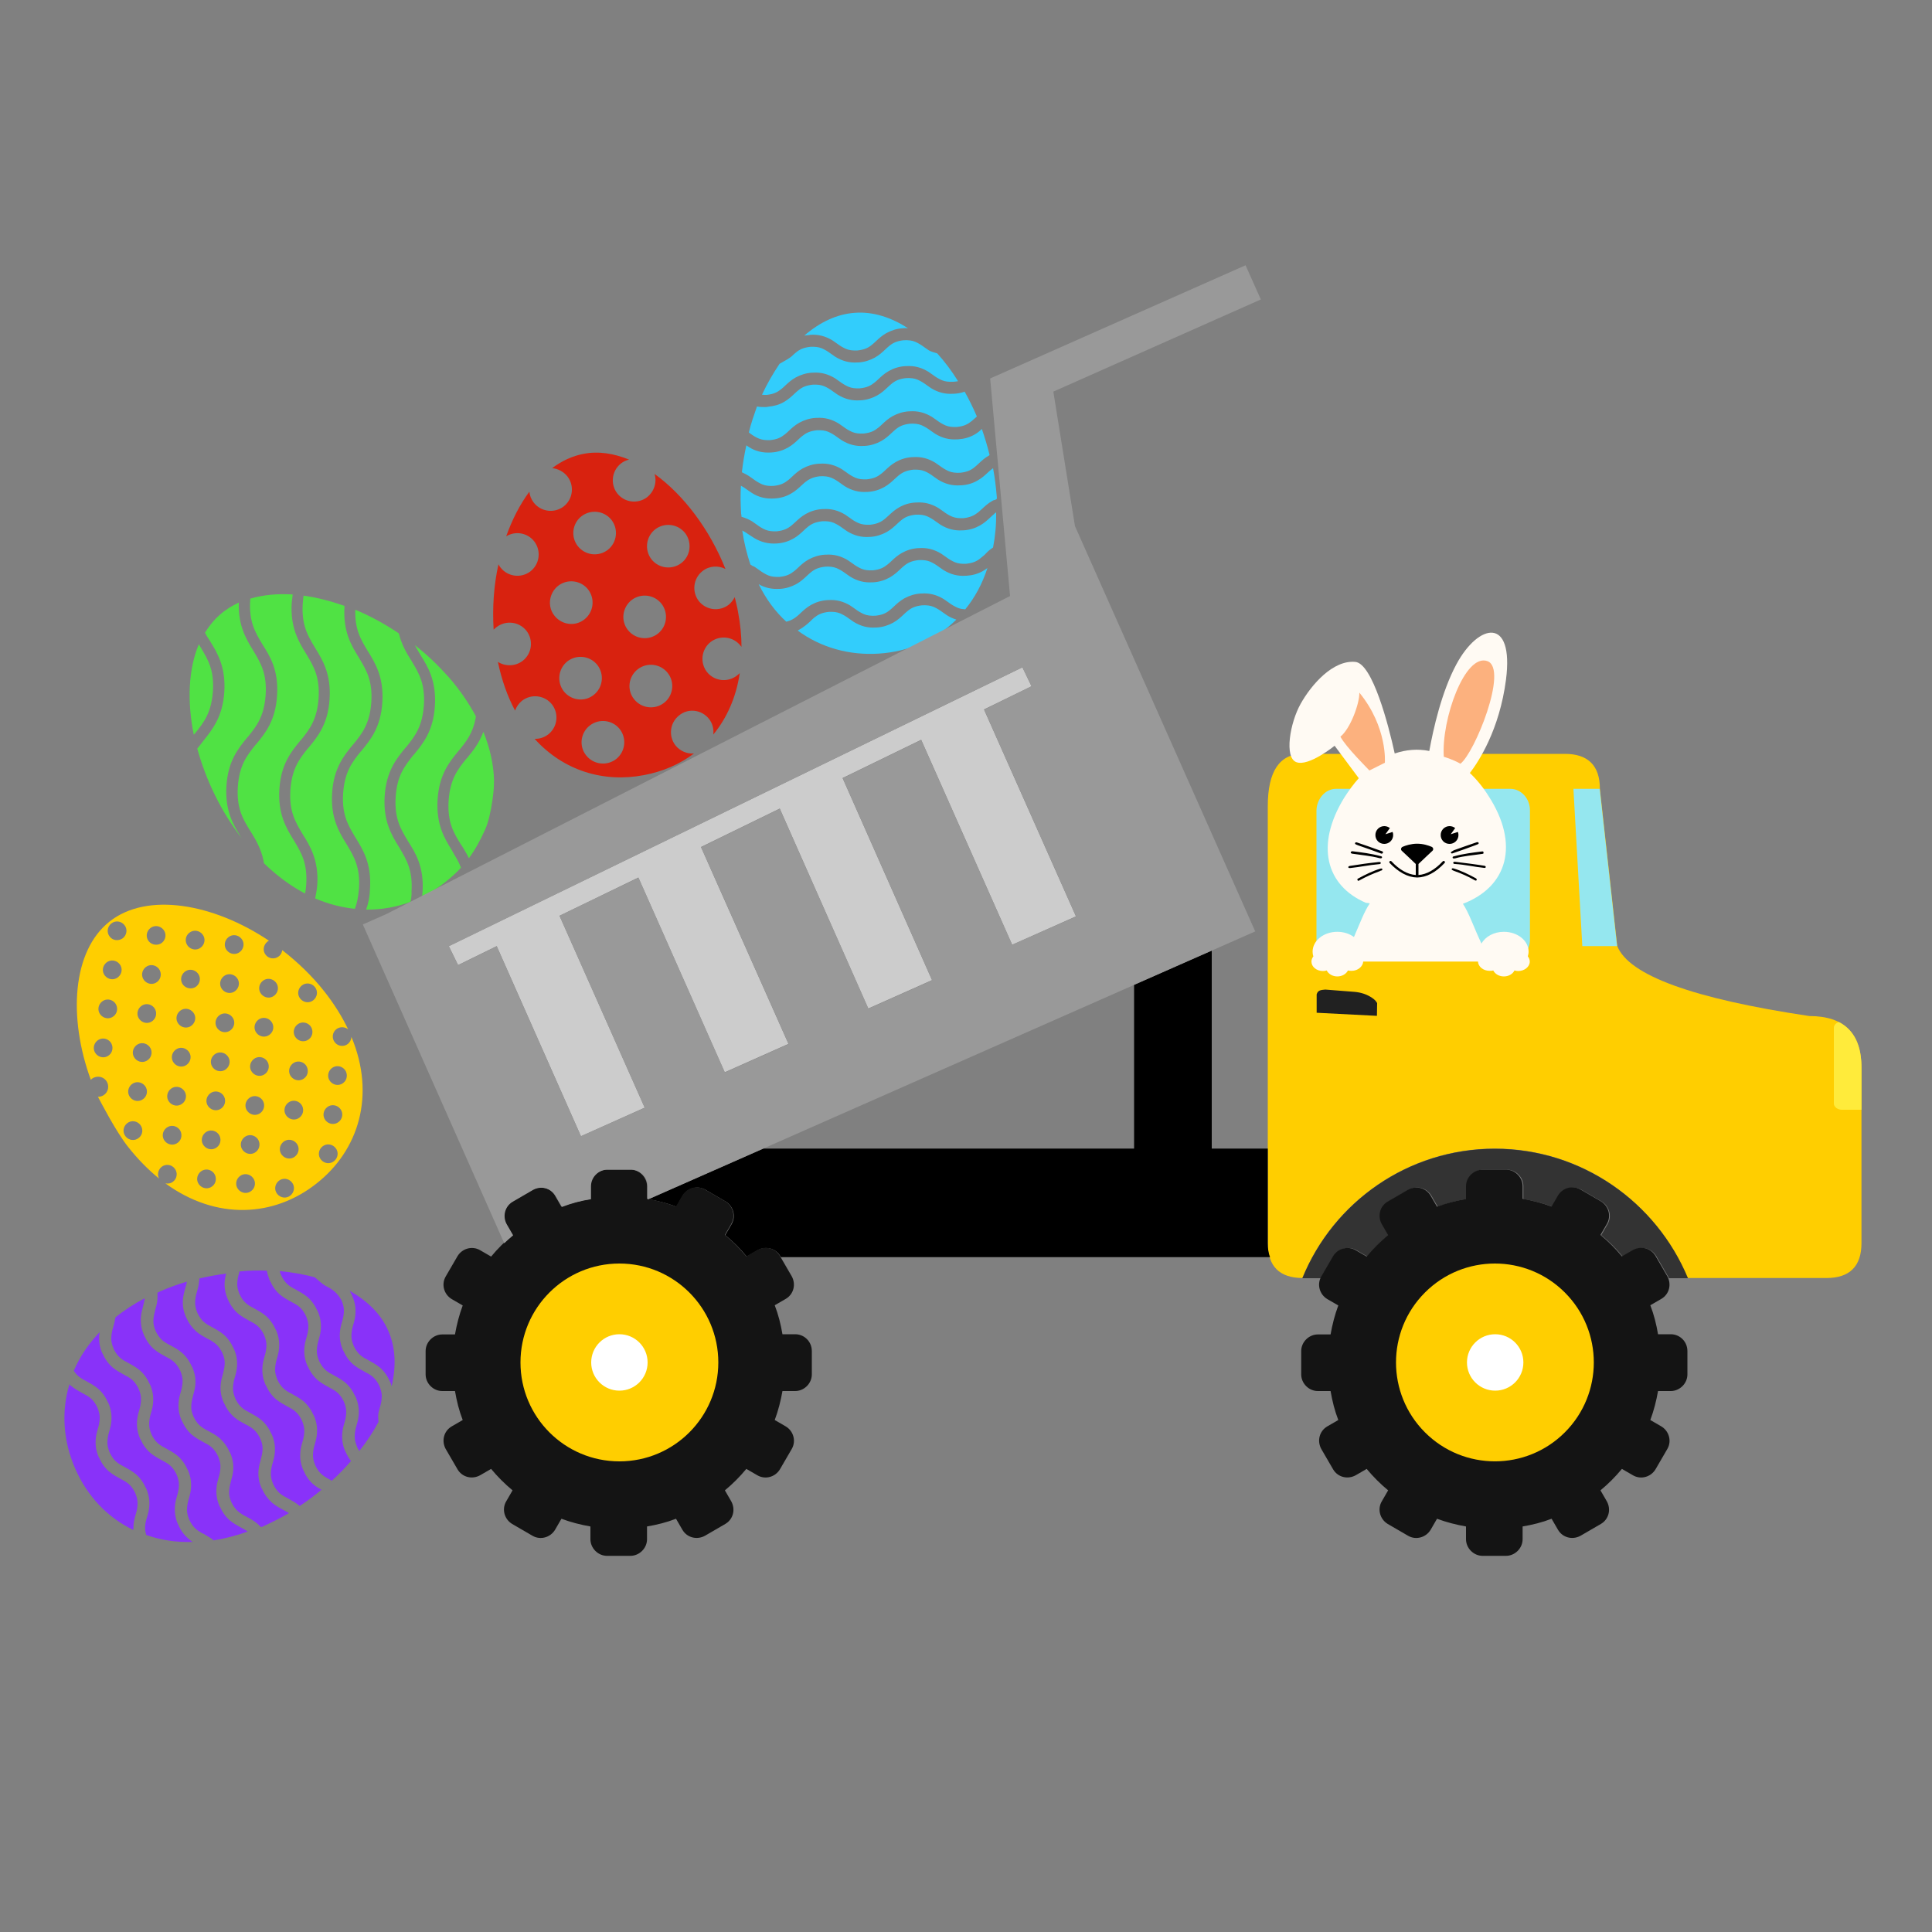 <?xml version="1.0" encoding="utf-8"?>
<!-- Generator: Adobe Illustrator 23.0.1, SVG Export Plug-In . SVG Version: 6.00 Build 0)  -->
<svg version="1.1" id="Layer_1" xmlns="http://www.w3.org/2000/svg" xmlns:xlink="http://www.w3.org/1999/xlink" x="0px" y="0px"
	 width="1000px" height="1000px" viewBox="0 0 1000 1000" style="enable-background:new 0 0 1000 1000;" xml:space="preserve">
<rect x="0" y="0" width="1000" height="1000" fill="#808080" stroke="none"/>
<style type="text/css">
	.st0{fill:#50E244;}
	.st1{fill:#32CDFC;}
	.st2{fill:#8932F9;}
	.st3{fill:#D8220F;}
	.st4{fill:#FFCE00;}
	.st5{fill:#333333;}
	.st6{fill:#CCCCCC;}
	.st7{fill:#95E7EF;}
	.st8{fill:#212121;}
	.st9{fill:#FFEB3B;}
	.st10{fill:#141414;}
	.st11{fill:#FFFFFF;}
	.st12{fill:#999999;}
	.st13{fill:#FFFAF3;}
	.st14{fill:#FCB17E;}
</style>
<g>
	<path class="st0" d="M246.2,371.7c-1.5,7.9-4.8,12-8.7,16.8l-0.2,0.2c-4.7,5.7-10,12.2-10.8,25.1c-0.8,12.9,3.5,20.1,7.4,26.3
		l0.4,0.8c1.5,2.5,3,4.9,4.1,7.7l0.2,0.5c-1.7,1.9-3.5,3.6-5.5,5.3c-4.5,3.9-9.4,7.2-14.6,9.8c0.1-0.8,0.1-1.6,0.2-2.4
		c0.9-13.1-3.7-20.4-7.4-26.2l-0.3-0.5c-3.7-6.2-6.9-11.5-6.2-22.6c0.7-11,4.6-15.9,9.1-21.6l0.4-0.4c4.7-5.7,10-12.2,10.8-25.1
		c0.8-12.9-3.5-20.1-7.4-26.3c-1.2-1.9-2.1-3.6-3-5.2c6.2,4.8,12,10.4,17.3,16.3c6,6.8,10.6,13.7,14.3,20.5L246.2,371.7z
		 M255.7,403.8c-0.2-8.1-2.1-16.6-5.5-25c-2.2,5.9-5.5,10-8.5,13.6l-0.4,0.4c-4.5,5.6-8.3,10.5-9.1,21.6
		c-0.7,11.2,2.6,16.7,6.5,22.9l0.1,0.1c0.3,0.5,0.6,1,0.9,1.4c1,1.7,2.1,3.5,3,5.4c3.4-4.6,6-9.5,8.3-14.6c1.8-3.9,3.1-9.9,3.9-15.5
		c0.1-0.8,0.2-1.6,0.3-2.4C255.6,408.8,255.7,405.9,255.7,403.8z M152.3,435.3l-0.3-0.5c-3.9-6.3-8.2-13.5-7.4-26.3
		c0.8-12.9,6.1-19.4,10.8-25.1l0.4-0.4c4.5-5.6,8.3-10.5,9.1-21.6c0.7-11-2.5-16.4-6.2-22.6l-0.3-0.5c-3.9-6.3-8.2-13.5-7.4-26.3
		c0.2-1.5,0.3-2.8,0.5-4.3c-7.9-0.5-15.4,0.2-22.1,2.2l0.1,0.1c0.1,0.3,0,0.6,0,0.7c-0.7,11,2.5,16.4,6.2,22.6l0.3,0.5
		c3.7,5.8,8.3,13.1,7.4,26.3c-0.8,12.9-6.1,19.4-10.8,25.1l-0.4,0.4c-4.5,5.6-8.3,10.5-9.1,21.6c-0.7,11.2,2.6,16.7,6.5,23l0.1,0.1
		c2.5,4.1,5.4,8.8,6.7,15.2l0.2,1.3c6.9,6.7,14.1,11.9,21.3,15.7c0.3-1.5,0.5-3,0.6-4.6C159.2,446.8,156,441.5,152.3,435.3z
		 M212.6,466.2c0.3-1.5,0.5-3.1,0.4-4.7c0.7-11-2.5-16.4-6.2-22.6l-0.3-0.5c-3.9-6.3-8.2-13.5-7.4-26.3c0.8-12.9,6.1-19.4,10.8-25.1
		l0.4-0.4c4.5-5.6,8.3-10.5,9.1-21.6c0.7-11-2.5-16.4-6.2-22.6l-0.3-0.5c-2.3-3.6-4.8-7.8-6.2-13.1l-0.3-1
		c-7.3-4.9-14.8-9-22.5-12.2c-0.3,10.2,2.8,15.3,6.4,21.3l0.2,0.3c3.9,6.3,8.2,13.5,7.4,26.3c-0.8,12.9-6.1,19.4-10.8,25.1l-0.4,0.4
		c-4.5,5.6-8.3,10.5-9.1,21.6c-0.7,11,2.5,16.4,6.2,22.6l0.3,0.5c3.9,6.3,8.3,13.5,7.4,26.5c-0.1,3.8-0.8,7.4-2,10.6
		c8,0.1,15.7-1.3,23-4L212.6,466.2z M183.7,470.4c1.1-3,1.8-6.4,2.1-10.5c0.7-11-2.5-16.4-6.2-22.6l-0.3-0.5
		c-3.9-6.3-8.2-13.5-7.4-26.3c0.8-12.9,6.1-19.4,10.8-25.1l0.4-0.4c4.5-5.6,8.3-10.5,9.1-21.6c0.7-11-2.5-16.4-6.2-22.6l-0.3-0.5
		c-3.9-6.3-8.2-13.5-7.4-26.3l0-0.4c-7.2-2.5-14.4-4.4-21.2-5.3c-0.1,1.2-0.3,2.6-0.4,4.1c-0.7,11,2.5,16.4,6.2,22.6l0.3,0.5
		c3.9,6.3,8.2,13.5,7.4,26.3c-0.8,12.9-6.1,19.4-10.8,25.1l-0.4,0.4c-4.5,5.6-8.3,10.5-9.1,21.6c-0.7,11,2.5,16.4,6.2,22.6l0.3,0.5
		c3.7,5.9,8.3,13.4,7.4,26.2c-0.2,2.3-0.6,4.4-1,6.5l-0.1,0.3C170.1,468,176.9,469.7,183.7,470.4L183.7,470.4z M102.1,387.4
		c4.4,16.2,12.3,32.7,23.2,46.7c-0.2-0.3-0.5-0.7-0.7-1c-3.9-6.3-8.2-13.5-7.4-26.3c0.8-12.9,6.1-19.4,10.8-25.1l0.4-0.4
		c4.5-5.6,8.3-10.5,9.1-21.6c0.7-11-2.5-16.4-6.2-22.6l-0.3-0.5c-3.5-5.7-7.8-12.7-7.4-24.7c-3.5,1.6-6.9,3.7-9.8,6.3
		c-3,2.6-5.6,5.8-7.7,9.3l0.3,0.5c0.6,1.3,1.5,2.5,2.3,3.8c3.9,6.3,8.2,13.5,7.4,26.3c-0.8,12.8-6.1,19.4-10.8,25.3
		c-1,1.3-1.9,2.4-2.7,3.5L102.1,387.4z M104,335.3l-0.3-0.5c-0.2-0.3-0.4-0.6-0.6-1c-0.1-0.2-0.1-0.3-0.2-0.3
		c-5.4,12.9-6.1,29.5-2.6,46.8c0.2-0.2,0.8-0.9,0.8-0.9c4.5-5.6,8.3-10.5,9.1-21.6C110.9,346.8,107.7,341.5,104,335.3z"/>
	<path class="st1" d="M513.7,259.2c-2.3,1.3-3.9,2.8-5.4,4.2c-0.7,0.6-1.3,1.2-1.9,1.7c-2,1.6-4.1,2.7-7.7,3.1
		c-2.4,0.1-4.2-0.1-5.9-0.8c-1.7-0.7-3.1-1.6-4.7-2.8c-0.7-0.5-1.5-1-2.3-1.6c-3.6-2.2-7.3-3.2-11.5-2.9l-0.4,0
		c-3.2,0.2-5.9,1-8.5,2.5c-2.3,1.3-3.9,2.8-5.4,4.2c-0.7,0.6-1.3,1.2-1.9,1.7c-2.1,1.7-4.1,2.7-7.7,3.1c-2.4,0.1-4.2-0.1-5.9-0.8
		c-1.7-0.7-3.1-1.6-4.7-2.8c-0.7-0.5-1.5-1-2.3-1.6c-3.6-2.2-7.3-3.2-11.5-2.9l-0.4,0c-3.2,0.2-6,1.1-8.5,2.5
		c-2.3,1.3-3.9,2.8-5.4,4.2c-0.7,0.6-1.3,1.2-1.9,1.7c-2.1,1.7-4.1,2.7-7.7,3.1c-2.4,0.1-4.2-0.1-5.9-0.8c-1.7-0.7-3.1-1.6-4.7-2.8
		c-0.7-0.5-1.5-1-2.3-1.6c-1.5-0.9-3.1-1.6-5-2.2l-0.4-0.1c0-0.6-0.1-1.2-0.2-1.7c-0.3-4.9-0.4-9.7-0.1-14.4c1,0.5,2,1.2,3.1,2
		c0.7,0.5,1.6,1.1,2.5,1.7c3.5,2.3,7.4,3.2,11.8,2.9c3.2-0.2,5.9-1,8.5-2.5c2.3-1.3,3.9-2.8,5.4-4.2c0.7-0.6,1.3-1.2,1.9-1.7
		c2-1.6,4.1-2.7,7.7-3.1c2.4-0.1,4.2,0.1,5.9,0.8c1.7,0.7,3.1,1.6,4.7,2.8c0.7,0.5,1.5,1,2.3,1.6c3.6,2.2,7.3,3.2,11.5,2.9l0.4,0
		c3.2-0.2,6-1.1,8.5-2.5c2.3-1.3,3.9-2.8,5.4-4.2c0.7-0.6,1.3-1.2,1.9-1.7c2.1-1.7,4.1-2.7,7.7-3.1c2.4-0.1,4.2,0.1,5.9,0.8
		c1.7,0.7,3.1,1.6,4.7,2.8c0.7,0.5,1.5,1,2.3,1.6c3.6,2.2,7.3,3.2,11.5,2.9l0.4,0c3.2-0.2,5.9-1,8.5-2.5c2.3-1.3,3.9-2.8,5.4-4.2
		c0.7-0.6,1.3-1.2,2-1.7c0.1-0.1,0.3-0.2,0.4-0.3c0.1,0,0.1-0.1,0.2-0.2c0.9,4.8,1.5,9.6,1.9,14.5c0.1,0.5,0.1,1,0,1.5l-0.4,0.2
		c-0.2,0.1-0.3,0.1-0.5,0.3C514.4,258.8,514.1,259,513.7,259.2z M490.2,318.5c-0.9-0.6-1.6-1.1-2.3-1.6c-1.6-1.2-3.1-2.1-4.7-2.8
		c-1.7-0.7-3.5-0.9-5.9-0.8c-3.7,0.4-5.7,1.4-7.7,3.1c-0.6,0.5-1.3,1.1-1.9,1.7c-1.5,1.4-3.1,2.9-5.4,4.2c-2.6,1.4-5.3,2.3-8.5,2.5
		l-0.4,0c-4.2,0.3-7.9-0.7-11.5-2.9c-0.9-0.6-1.6-1.1-2.3-1.6c-1.6-1.2-3.1-2.1-4.7-2.8c-1.7-0.7-3.5-0.9-5.9-0.8
		c-3.7,0.4-5.6,1.4-7.7,3.1c-0.6,0.5-1.2,1.1-1.8,1.7c-1.5,1.4-3.3,3-5.8,4.4c-0.2,0.1-0.3,0.2-0.5,0.3c-0.1,0.1-0.2,0.2-0.3,0.2
		c12,8.8,26.7,12.9,42,11.9c15.3-1,29.3-6.9,40.1-17.6C493.1,320.1,491.6,319.4,490.2,318.5z M495.5,314.5c0.9,0.4,1.9,0.7,3.3,0.8
		l0.8,0.1c4.9-6,8.8-13.1,11.5-21.4c-0.8,0.5-1.5,1.1-2.4,1.6c-2.5,1.4-5.3,2.2-8.4,2.4l-0.4,0c-4.2,0.3-7.9-0.7-11.5-2.9
		c-0.9-0.6-1.6-1.1-2.3-1.6c-1.6-1.2-3.1-2.1-4.7-2.8c-1.7-0.7-3.5-0.9-5.9-0.8c-3.7,0.4-5.7,1.4-7.7,3.1c-0.6,0.5-1.3,1.1-1.9,1.7
		c-1.5,1.4-3.1,2.9-5.4,4.2c-2.5,1.4-5.3,2.3-8.5,2.5l-0.4,0c-4.2,0.3-7.9-0.7-11.5-2.9c-0.9-0.6-1.6-1.1-2.3-1.6
		c-1.6-1.2-3.1-2.1-4.7-2.8c-1.7-0.7-3.5-0.9-5.9-0.8c-3.7,0.4-5.7,1.4-7.7,3.1c-0.6,0.5-1.3,1.1-1.9,1.7c-1.5,1.4-3.1,2.9-5.4,4.2
		c-2.6,1.4-5.3,2.3-8.5,2.5l-0.4,0c-3.8,0.2-7.3-0.5-10.6-2.4c3.8,7.7,8.6,14.2,14.3,19.4l0.3-0.1c2.3-0.6,3.7-1.5,5.2-2.7
		c0.6-0.5,1.3-1.1,1.9-1.7c1.5-1.4,3.1-2.9,5.4-4.2c2.5-1.4,5.3-2.3,8.5-2.5l0.4,0c4.2-0.3,7.9,0.7,11.5,2.9
		c0.9,0.6,1.6,1.1,2.3,1.6c1.6,1.2,3.1,2.1,4.7,2.8c1.7,0.7,3.5,0.9,5.9,0.8c3.7-0.4,5.7-1.4,7.7-3.1c0.6-0.5,1.3-1.1,1.9-1.7
		c1.5-1.4,3.1-2.9,5.4-4.2c2.6-1.4,5.3-2.3,8.5-2.5l0.4,0c4.2-0.3,7.9,0.7,11.5,2.9c0.9,0.6,1.6,1.1,2.3,1.6
		C492.4,312.9,493.9,313.8,495.5,314.5z M513.1,284l0.9-0.6c1.1-5.6,1.7-11.7,1.6-18.2c-0.4,0.3-0.8,0.5-1.1,0.9
		c-0.6,0.5-1.3,1.1-1.9,1.7c-1.5,1.4-3.1,2.9-5.4,4.2c-2.5,1.4-5.3,2.3-8.5,2.5l-0.4,0c-4.2,0.3-7.9-0.7-11.5-2.9
		c-0.9-0.6-1.6-1.1-2.3-1.6c-1.6-1.2-3.1-2.1-4.7-2.8c-1.7-0.7-3.5-0.9-5.9-0.8c-3.7,0.4-5.7,1.4-7.7,3.1c-0.6,0.5-1.3,1.1-1.9,1.7
		c-1.5,1.4-3.1,2.9-5.4,4.2c-2.6,1.4-5.3,2.3-8.5,2.5l-0.4,0c-4.2,0.3-7.9-0.7-11.5-2.9c-0.9-0.6-1.6-1.1-2.3-1.6
		c-1.6-1.2-3.1-2.1-4.7-2.8c-1.7-0.7-3.5-0.9-5.9-0.8c-3.7,0.4-5.7,1.4-7.7,3.1c-0.6,0.5-1.3,1.1-1.9,1.7c-1.5,1.4-3.1,2.9-5.4,4.2
		c-2.5,1.4-5.3,2.3-8.5,2.5c-4.4,0.3-8.2-0.7-11.7-2.8c-1-0.6-1.9-1.2-2.8-1.8c-1.1-0.8-2.2-1.5-3.4-2.1c0.9,6.3,2.4,12.2,4.2,17.6
		l1.1,0.7c0.1,0.1,0.3,0.2,0.5,0.2c0.2,0,0.3,0.2,0.6,0.3c0.9,0.6,1.6,1.1,2.3,1.6c1.6,1.2,3.1,2.1,4.7,2.8c1.7,0.7,3.5,0.9,5.9,0.8
		c3.7-0.4,5.6-1.4,7.7-3.1c0.6-0.5,1.3-1.1,1.9-1.7c1.5-1.4,3.1-2.9,5.4-4.2c2.6-1.4,5.3-2.3,8.5-2.5l0.4,0
		c4.2-0.3,7.9,0.7,11.5,2.9c0.9,0.6,1.6,1.1,2.3,1.6c1.6,1.2,3.1,2.1,4.7,2.8c1.7,0.7,3.5,0.9,5.9,0.8c3.7-0.4,5.6-1.4,7.7-3.1
		c0.6-0.5,1.3-1.1,1.9-1.7c1.5-1.4,3.1-2.9,5.4-4.2c2.5-1.4,5.3-2.3,8.5-2.5l0.4,0c4.2-0.3,7.9,0.7,11.5,2.9
		c0.9,0.6,1.6,1.1,2.3,1.6c1.6,1.2,3.1,2.1,4.7,2.8c1.7,0.7,3.5,0.9,5.9,0.8c3.7-0.4,5.7-1.4,7.7-3.1c0.5-0.4,1.2-1,1.8-1.5
		C510.6,286.1,511.7,285,513.1,284z M387.6,223.8l0.6,0.5c1.6,1.2,3.1,2.1,4.6,2.7c1.7,0.7,3.5,0.9,5.9,0.8c3.7-0.4,5.6-1.4,7.7-3.1
		c0.6-0.5,1.3-1.1,1.9-1.7c1.5-1.4,3.1-2.9,5.4-4.2c2.6-1.4,5.3-2.3,8.5-2.5l0.4,0c4.2-0.3,7.9,0.7,11.5,2.9
		c0.9,0.6,1.6,1.1,2.3,1.6c1.6,1.2,3.1,2.1,4.7,2.8c1.7,0.7,3.5,0.9,5.9,0.8c3.7-0.4,5.6-1.4,7.7-3.1c0.6-0.5,1.3-1.1,1.9-1.7
		c1.5-1.4,3.1-2.9,5.4-4.2c2.6-1.4,5.3-2.3,8.5-2.5l0.4,0c4.2-0.3,7.9,0.7,11.5,2.9c0.9,0.6,1.6,1.1,2.3,1.6
		c1.6,1.2,3.1,2.1,4.7,2.8c1.7,0.7,3.5,0.9,5.9,0.8c3.7-0.4,5.6-1.4,7.7-3.1c0.7-0.6,1.6-1.4,2.4-2.1l0.2-0.3
		c-1.9-4.4-4-8.7-6.3-12.8l-0.2,0.1c-1.7,0.6-3.5,0.9-5.3,1l-0.4,0c-4.2,0.3-7.9-0.7-11.5-2.9c-0.9-0.6-1.6-1.1-2.3-1.6
		c-1.6-1.2-3.1-2.1-4.7-2.8c-1.7-0.7-3.5-0.9-5.9-0.8c-3.7,0.4-5.7,1.4-7.7,3.1c-0.6,0.5-1.3,1.1-1.9,1.7c-1.5,1.4-3.1,2.9-5.4,4.2
		c-2.6,1.4-5.3,2.3-8.5,2.5l-0.4,0c-4.2,0.3-7.9-0.7-11.5-2.9c-0.9-0.6-1.6-1.1-2.3-1.6c-1.6-1.2-3.1-2.1-4.7-2.8
		c-1.7-0.7-3.5-0.9-5.9-0.8c-3.7,0.4-5.7,1.4-7.7,3.1c-0.6,0.5-1.3,1.1-1.9,1.7c-1.5,1.4-3.1,2.9-5.4,4.2c-2.4,1.4-5,2.1-8,2.4
		c0,0-0.3,0.1-0.5,0.1c-0.3,0-0.5,0.1-0.7,0.1c-1.5,0-3.1,0-4.7-0.3C390.3,214.7,388.7,219.2,387.6,223.8z M419.4,173.3
		c4.2-0.3,7.9,0.7,11.5,2.9c0.9,0.6,1.6,1.1,2.3,1.6c1.6,1.2,3.1,2.1,4.7,2.8c1.7,0.7,3.5,0.9,5.9,0.8c3.7-0.4,5.7-1.4,7.7-3.1
		c0.6-0.5,1.3-1.1,1.9-1.7c1.5-1.4,3.1-2.9,5.4-4.2c2.6-1.4,5.3-2.3,8.5-2.5c0.9-0.1,1.8-0.1,2.7,0c-8.7-5.6-18.1-8.7-27.4-8
		c-9.4,0.6-18.3,4.9-26.3,11.8c0.9-0.1,1.7-0.2,2.7-0.3L419.4,173.3z M411.8,182.6c-0.6,0.5-1.3,1.1-1.9,1.7c-1.4,1.3-4.2,2.7-6.4,4
		c-3.3,4.9-6.4,10.2-9.1,16c0.7,0.1,1.6,0.1,2.4,0.1c3.7-0.4,5.6-1.4,7.7-3.1c0.6-0.5,1.3-1.1,1.9-1.7c1.5-1.4,3.1-2.9,5.4-4.2
		c2.6-1.4,5.3-2.3,8.5-2.5l0.4,0c4.2-0.3,7.9,0.7,11.5,2.9c0.9,0.6,1.6,1.1,2.3,1.6c1.6,1.2,3.1,2.1,4.7,2.8
		c1.7,0.7,3.5,0.9,5.9,0.8c3.7-0.4,5.6-1.4,7.7-3.1c0.6-0.5,1.3-1.1,1.9-1.7c1.5-1.4,3.1-2.9,5.4-4.2c2.5-1.4,5.3-2.3,8.5-2.5l0.4,0
		c4.2-0.3,7.9,0.7,11.5,2.9c0.9,0.6,1.6,1.1,2.3,1.6c1.6,1.2,3.1,2.1,4.7,2.8c1.7,0.7,3.5,0.9,5.9,0.8c0.9,0,1.7-0.2,2.5-0.3
		c-3.3-5.3-6.9-10.1-10.8-14.4c-1.4-0.4-3.3-0.9-4.4-1.6c-0.9-0.6-1.6-1.1-2.3-1.6c-1.6-1.2-3.1-2.1-4.7-2.8
		c-1.7-0.7-3.5-0.9-5.9-0.8c-3.7,0.4-5.7,1.4-7.7,3.1c-0.6,0.5-1.3,1.1-1.9,1.7c-1.5,1.4-3.1,2.9-5.4,4.2c-2.6,1.4-5.3,2.3-8.5,2.5
		l-0.4,0c-4.2,0.3-7.9-0.7-11.5-2.9c-0.9-0.6-1.6-1.1-2.3-1.6c-1.6-1.2-3.1-2.1-4.7-2.8c-1.7-0.7-3.5-0.9-5.9-0.8
		C415.8,179.9,413.8,180.9,411.8,182.6z M504.3,225c-2.5,1.4-5.3,2.2-8.4,2.4l-0.4,0c-4.2,0.3-7.9-0.7-11.5-2.9
		c-0.9-0.6-1.6-1.1-2.3-1.6c-1.6-1.2-3.1-2.1-4.7-2.8c-1.7-0.7-3.5-0.9-5.9-0.8c-3.7,0.4-5.7,1.4-7.7,3.1c-0.6,0.5-1.3,1.1-1.9,1.7
		c-1.5,1.4-3.1,2.9-5.4,4.2c-2.6,1.4-5.3,2.3-8.5,2.5l-0.4,0c-4.2,0.3-7.9-0.7-11.5-2.9c-0.9-0.6-1.6-1.1-2.3-1.6
		c-1.6-1.2-3.1-2.1-4.7-2.8c-1.7-0.7-3.5-0.9-5.9-0.8c-3.7,0.4-5.6,1.4-7.7,3.1c-0.6,0.5-1.3,1.1-1.9,1.7c-1.5,1.4-3.1,2.9-5.4,4.2
		c-2.5,1.4-5.3,2.3-8.5,2.5c-4.5,0.3-8.3-0.6-11.8-2.9c-0.4-0.3-0.9-0.6-1.2-0.8c-1,4.6-1.8,9.3-2.3,13.9l0.3,0.2
		c1.3,0.6,2.3,1.1,3.2,1.7c0.9,0.6,1.6,1.1,2.3,1.6c1.6,1.2,3.1,2.1,4.7,2.8c1.7,0.7,3.5,0.9,5.9,0.8c3.7-0.4,5.6-1.4,7.7-3.1
		c0.6-0.5,1.3-1.1,1.9-1.7c1.5-1.4,3.1-2.9,5.4-4.2c2.6-1.4,5.3-2.3,8.5-2.5l0.4,0c4.2-0.3,7.9,0.7,11.5,2.9
		c0.9,0.6,1.6,1.1,2.3,1.6c1.6,1.2,3.1,2.1,4.7,2.8c1.7,0.7,3.5,0.9,5.9,0.8c3.7-0.4,5.6-1.4,7.7-3.1c0.6-0.5,1.3-1.1,1.9-1.7
		c1.5-1.4,3.1-2.9,5.4-4.2c2.5-1.4,5.3-2.3,8.5-2.5l0.4,0c4.2-0.3,7.9,0.7,11.5,2.9c0.9,0.6,1.6,1.1,2.3,1.6
		c1.6,1.2,3.1,2.1,4.7,2.8c1.7,0.7,3.5,0.9,5.9,0.8c3.7-0.4,5.7-1.4,7.7-3.1c0.6-0.5,1.3-1.1,1.9-1.7c1.5-1.4,3.1-2.9,5.4-4.2
		l0.2-0.2c-1.1-4.6-2.5-9.1-4-13.5C507.3,223,505.9,224.1,504.3,225z"/>
	<path class="st2" d="M133.3,788.7c-2-1.7-4-2.7-5.8-3.7c-0.8-0.4-1.6-0.8-2.2-1.2c-2.2-1.4-3.9-2.9-5.5-6.2c-1-2.2-1.3-4-1.2-5.8
		c0.1-1.8,0.5-3.5,1-5.4c0.2-0.9,0.5-1.7,0.7-2.7c0.9-4.1,0.5-8-1.2-11.8l-0.2-0.3c-1.3-2.9-3-5.2-5.2-7.2c-2-1.7-4-2.7-5.8-3.7
		c-0.8-0.4-1.6-0.8-2.2-1.2c-2.3-1.4-3.9-2.9-5.5-6.2c-1-2.2-1.3-4-1.2-5.8c0.1-1.8,0.5-3.5,1-5.4c0.2-0.9,0.5-1.7,0.7-2.7
		c0.9-4.1,0.5-8-1.2-11.8l-0.2-0.3c-1.3-2.9-3-5.3-5.2-7.2c-2-1.7-4-2.7-5.8-3.7c-0.8-0.4-1.6-0.8-2.2-1.2c-2.3-1.4-3.9-2.9-5.5-6.2
		c-1-2.2-1.3-4-1.2-5.8c0.1-1.8,0.5-3.5,1-5.4c0.2-0.9,0.5-1.7,0.7-2.7c0.4-1.7,0.5-3.5,0.4-5.5l0-0.5c0.5-0.2,1.1-0.5,1.6-0.8
		c4.5-1.9,9-3.6,13.6-4.9c-0.1,1.1-0.5,2.3-0.9,3.6c-0.2,0.9-0.5,1.9-0.7,2.9c-0.9,4.1-0.6,8,1.3,12.1c1.3,2.9,3,5.2,5.2,7.2
		c2,1.7,4,2.7,5.8,3.7c0.8,0.4,1.6,0.8,2.2,1.2c2.2,1.4,3.9,2.9,5.5,6.2c1,2.2,1.3,4,1.2,5.8c-0.1,1.8-0.5,3.5-1,5.4
		c-0.2,0.9-0.5,1.7-0.7,2.7c-0.9,4.1-0.5,8,1.2,11.8l0.2,0.3c1.3,2.9,3,5.3,5.2,7.2c2,1.7,4,2.7,5.8,3.7c0.8,0.4,1.6,0.8,2.2,1.2
		c2.3,1.4,3.9,2.9,5.5,6.2c1,2.2,1.3,4,1.2,5.8c-0.1,1.8-0.5,3.5-1,5.4c-0.2,0.9-0.5,1.7-0.7,2.7c-0.9,4.1-0.5,8,1.2,11.8l0.2,0.3
		c1.3,2.9,3,5.2,5.2,7.2c2,1.7,4,2.7,5.8,3.7c0.8,0.4,1.6,0.8,2.3,1.3c0.2,0.1,0.3,0.2,0.4,0.2c0.1,0.1,0.2,0.1,0.2,0.2
		c-4.2,2.5-8.5,4.6-13,6.7c-0.5,0.3-0.9,0.4-1.4,0.5l-0.4-0.3c-0.1-0.1-0.2-0.3-0.4-0.4C133.9,789.3,133.6,789,133.3,788.7z
		 M69.5,786.7c0.2-1,0.5-1.9,0.7-2.7c0.6-1.9,0.9-3.6,1-5.4c0.1-1.8-0.3-3.6-1.2-5.8c-1.6-3.3-3.3-4.9-5.5-6.2
		c-0.7-0.4-1.4-0.8-2.2-1.2c-1.8-1-3.7-2-5.8-3.7c-2.2-1.9-3.9-4.3-5.2-7.2l-0.2-0.3c-1.7-3.9-2-7.7-1.2-11.8c0.2-1,0.5-1.9,0.7-2.7
		c0.6-1.9,0.9-3.6,1-5.4c0.1-1.8-0.3-3.6-1.2-5.8c-1.6-3.3-3.2-4.8-5.5-6.2c-0.7-0.4-1.4-0.7-2.2-1.2c-1.8-1-3.9-2.1-6.1-3.9
		c-0.1-0.1-0.3-0.2-0.4-0.4c-0.1,0-0.2-0.2-0.3-0.2c-4.3,14.3-3.1,29.5,3,43.5c6.1,14,16.4,25.2,30.1,31.8
		C69.1,789.9,69.1,788.2,69.5,786.7z M75.1,790.3c0,1,0,2.1,0.4,3.4l0.2,0.8c7.3,2.6,15.4,3.9,24,3.6c-0.8-0.5-1.5-1.1-2.3-1.8
		c-2.2-1.9-3.9-4.2-5.1-7.1l-0.2-0.3c-1.7-3.9-2-7.7-1.2-11.8c0.2-1,0.5-1.9,0.7-2.7c0.6-1.9,0.9-3.6,1-5.4c0.1-1.8-0.3-3.6-1.2-5.8
		c-1.6-3.3-3.3-4.9-5.5-6.2c-0.7-0.4-1.4-0.8-2.2-1.2c-1.8-1-3.7-2-5.8-3.7c-2.2-1.9-3.9-4.3-5.2-7.2l-0.2-0.3
		c-1.7-3.9-2-7.7-1.2-11.8c0.2-1,0.5-1.9,0.7-2.7c0.6-1.9,0.9-3.6,1-5.4c0.1-1.8-0.3-3.6-1.2-5.8c-1.6-3.3-3.3-4.9-5.5-6.2
		c-0.7-0.4-1.4-0.8-2.2-1.2c-1.8-1-3.7-2-5.8-3.7c-2.2-1.9-3.9-4.3-5.2-7.2l-0.2-0.3c-1.5-3.5-2-7.1-1.3-10.8
		c-5.9,6.2-10.4,12.9-13.4,20l0.2,0.3c1.3,2,2.7,3,4.3,4c0.7,0.4,1.4,0.8,2.2,1.2c1.8,1,3.7,2,5.8,3.7c2.2,1.9,3.9,4.3,5.2,7.2
		l0.2,0.3c1.7,3.9,2,7.7,1.2,11.8c-0.2,1-0.5,1.9-0.7,2.7c-0.6,1.9-0.9,3.6-1,5.4c-0.1,1.8,0.3,3.6,1.2,5.8c1.6,3.3,3.3,4.9,5.5,6.2
		c0.7,0.4,1.4,0.8,2.2,1.2c1.8,1,3.7,2,5.8,3.7c2.2,1.9,3.9,4.3,5.2,7.2l0.2,0.3c1.7,3.9,2,7.7,1.2,11.8c-0.2,1-0.5,1.9-0.7,2.7
		C75.6,786.8,75.2,788.5,75.1,790.3z M109.7,796.6l0.9,0.7c5.6-0.9,11.6-2.4,17.6-4.6c-0.4-0.2-0.8-0.5-1.2-0.8
		c-0.7-0.4-1.4-0.8-2.2-1.2c-1.8-1-3.7-2-5.8-3.7c-2.2-1.9-3.9-4.3-5.2-7.2l-0.2-0.3c-1.7-3.9-2-7.7-1.2-11.8c0.2-1,0.5-1.9,0.7-2.7
		c0.6-1.9,0.9-3.6,1-5.4c0.1-1.8-0.3-3.6-1.2-5.8c-1.6-3.3-3.3-4.9-5.5-6.2c-0.7-0.4-1.4-0.8-2.2-1.2c-1.8-1-3.7-2-5.8-3.7
		c-2.2-1.9-3.9-4.3-5.2-7.2l-0.2-0.3c-1.7-3.9-2-7.7-1.2-11.8c0.2-1,0.5-1.9,0.7-2.7c0.6-1.9,0.9-3.6,1-5.4c0.1-1.8-0.3-3.6-1.2-5.8
		c-1.6-3.3-3.3-4.9-5.5-6.2c-0.7-0.4-1.4-0.8-2.2-1.2c-1.8-1-3.7-2-5.8-3.7c-2.2-1.9-3.9-4.3-5.2-7.2c-1.8-4-2.1-8-1.3-12
		c0.3-1.1,0.5-2.2,0.8-3.3c0.3-1.3,0.7-2.6,0.8-3.9c-5.6,2.9-10.7,6.3-15.1,9.8l-0.3,1.3c0,0.1,0,0.4-0.1,0.5c0,0.2,0,0.4-0.1,0.6
		c-0.2,1-0.5,1.9-0.7,2.7c-0.6,1.9-0.9,3.6-1,5.4c-0.1,1.8,0.3,3.6,1.2,5.8c1.6,3.3,3.2,4.8,5.5,6.2c0.7,0.4,1.4,0.8,2.2,1.2
		c1.8,1,3.7,2,5.8,3.7c2.2,1.9,3.9,4.3,5.2,7.2l0.2,0.3c1.7,3.9,2,7.7,1.2,11.8c-0.2,1-0.5,1.9-0.7,2.7c-0.6,1.9-0.9,3.6-1,5.4
		c-0.1,1.8,0.3,3.6,1.2,5.8c1.6,3.3,3.2,4.8,5.5,6.2c0.7,0.4,1.4,0.8,2.2,1.2c1.8,1,3.7,2,5.8,3.7c2.2,1.9,3.9,4.3,5.2,7.2l0.2,0.3
		c1.7,3.9,2,7.7,1.2,11.8c-0.2,1-0.5,1.9-0.7,2.7c-0.6,1.9-0.9,3.6-1,5.4c-0.1,1.8,0.3,3.6,1.2,5.8c1.6,3.3,3.3,4.9,5.5,6.2
		c0.5,0.4,1.3,0.8,2.1,1.1C106.9,794.9,108.4,795.6,109.7,796.6z M124,658.1l-0.2,0.7c-0.6,1.9-0.9,3.6-1,5.3
		c-0.1,1.8,0.3,3.6,1.2,5.8c1.6,3.3,3.2,4.8,5.5,6.2c0.7,0.4,1.4,0.8,2.2,1.2c1.8,1,3.7,2,5.8,3.7c2.2,1.9,3.9,4.3,5.2,7.2l0.2,0.3
		c1.7,3.9,2,7.7,1.2,11.8c-0.2,1-0.5,1.9-0.7,2.7c-0.6,1.9-0.9,3.6-1,5.4c-0.1,1.8,0.3,3.6,1.2,5.8c1.6,3.3,3.2,4.8,5.5,6.2
		c0.7,0.4,1.4,0.8,2.2,1.2c1.8,1,3.7,2,5.8,3.7c2.2,1.9,3.9,4.3,5.2,7.2l0.2,0.3c1.7,3.9,2,7.7,1.2,11.8c-0.2,1-0.5,1.9-0.7,2.7
		c-0.6,1.9-0.9,3.6-1,5.4c-0.1,1.8,0.3,3.6,1.2,5.8c1.6,3.3,3.2,4.8,5.5,6.2c0.8,0.5,1.9,1.1,2.8,1.6l0.3,0.1
		c3.5-3.2,6.8-6.6,9.9-10.2l-0.1-0.1c-1.1-1.4-2-3-2.7-4.6l-0.2-0.3c-1.7-3.9-2-7.7-1.2-11.8c0.2-1,0.5-1.9,0.7-2.7
		c0.6-1.9,0.9-3.6,1-5.4c0.1-1.8-0.3-3.6-1.2-5.8c-1.6-3.3-3.3-4.9-5.5-6.2c-0.7-0.4-1.4-0.8-2.2-1.2c-1.8-1-3.7-2-5.8-3.7
		c-2.2-1.9-3.9-4.3-5.2-7.2l-0.2-0.3c-1.7-3.9-2-7.7-1.2-11.8c0.2-1,0.5-1.9,0.7-2.7c0.6-1.9,0.9-3.6,1-5.4c0.1-1.8-0.3-3.6-1.2-5.8
		c-1.6-3.3-3.3-4.9-5.5-6.2c-0.7-0.4-1.4-0.8-2.2-1.2c-1.8-1-3.7-2-5.8-3.7c-2.1-1.8-3.7-4-4.9-6.7c0,0-0.2-0.3-0.3-0.5
		c-0.1-0.3-0.2-0.4-0.3-0.7c-0.5-1.4-1-2.9-1.3-4.5C133.5,657.5,128.7,657.6,124,658.1z M182.4,671c1.7,3.9,2,7.7,1.2,11.8
		c-0.2,1-0.5,1.9-0.7,2.7c-0.6,1.9-0.9,3.6-1,5.4c-0.1,1.8,0.3,3.6,1.2,5.8c1.6,3.3,3.3,4.9,5.5,6.2c0.7,0.4,1.4,0.8,2.2,1.2
		c1.8,1,3.7,2,5.8,3.7c2.2,1.9,3.9,4.3,5.2,7.2c0.4,0.8,0.7,1.6,0.9,2.5c2.4-10.1,2.1-20-1.7-28.6c-3.7-8.7-10.8-15.5-20-20.8
		c0.4,0.8,0.8,1.6,1.2,2.4L182.4,671z M171,666.9c-0.7-0.4-1.4-0.8-2.2-1.2c-1.7-0.8-4-3-5.9-4.6c-5.7-1.5-11.8-2.6-18.1-3.2
		c0.1,0.7,0.4,1.5,0.8,2.3c1.6,3.3,3.2,4.8,5.5,6.2c0.7,0.4,1.4,0.8,2.2,1.2c1.8,1,3.7,2,5.8,3.7c2.2,1.9,3.9,4.3,5.2,7.2l0.2,0.3
		c1.7,3.9,2,7.7,1.2,11.8c-0.2,1-0.5,1.9-0.7,2.7c-0.6,1.9-0.9,3.6-1,5.4c-0.1,1.8,0.3,3.6,1.2,5.8c1.6,3.3,3.2,4.8,5.5,6.2
		c0.7,0.4,1.4,0.8,2.2,1.2c1.8,1,3.7,2,5.8,3.7c2.2,1.9,3.9,4.3,5.2,7.2l0.2,0.3c1.7,3.9,2,7.7,1.2,11.8c-0.2,1-0.5,1.9-0.7,2.7
		c-0.6,1.9-0.9,3.6-1,5.4c-0.1,1.8,0.3,3.6,1.2,5.8c0.3,0.9,0.7,1.5,1.2,2.2c3.9-4.9,7.2-9.9,9.9-15c-0.1-1.4-0.3-3.4,0-4.7
		c0.2-1,0.5-1.9,0.7-2.7c0.6-1.9,0.9-3.6,1-5.4c0.1-1.8-0.3-3.6-1.2-5.8c-1.6-3.3-3.3-4.9-5.5-6.2c-0.7-0.4-1.4-0.8-2.2-1.2
		c-1.8-1-3.7-2-5.8-3.7c-2.2-1.9-3.9-4.3-5.2-7.2l-0.2-0.3c-1.7-3.9-2-7.7-1.2-11.8c0.2-1,0.5-1.9,0.7-2.7c0.6-1.9,0.9-3.6,1-5.4
		c0.1-1.8-0.3-3.6-1.2-5.8C174.9,669.8,173.2,668.3,171,666.9z M162.3,768.4c-2.2-1.9-3.9-4.2-5.1-7.1l-0.2-0.3
		c-1.7-3.9-2-7.7-1.2-11.8c0.2-1,0.5-1.9,0.7-2.7c0.6-1.9,0.9-3.6,1-5.4c0.1-1.8-0.3-3.6-1.2-5.8c-1.6-3.3-3.3-4.9-5.5-6.2
		c-0.7-0.4-1.4-0.8-2.2-1.2c-1.8-1-3.7-2-5.8-3.7c-2.2-1.9-3.9-4.3-5.2-7.2l-0.2-0.3c-1.7-3.9-2-7.7-1.2-11.8c0.2-1,0.5-1.9,0.7-2.7
		c0.6-1.9,0.9-3.6,1-5.4c0.1-1.8-0.3-3.6-1.2-5.8c-1.6-3.3-3.2-4.8-5.5-6.2c-0.7-0.4-1.4-0.8-2.2-1.2c-1.8-1-3.7-2-5.8-3.7
		c-2.2-1.9-3.9-4.3-5.2-7.2c-1.8-4.1-2.2-8-1.3-12.1c0.1-0.4,0.2-1,0.4-1.4c-4.7,0.6-9.3,1.5-13.9,2.5l0,0.4
		c-0.2,1.4-0.3,2.5-0.5,3.6c-0.2,1-0.5,1.9-0.7,2.7c-0.6,1.9-0.9,3.6-1,5.4c-0.1,1.8,0.3,3.6,1.2,5.8c1.6,3.3,3.2,4.8,5.5,6.2
		c0.7,0.4,1.4,0.8,2.2,1.2c1.8,1,3.7,2,5.8,3.7c2.2,1.9,3.9,4.3,5.2,7.2l0.2,0.3c1.7,3.9,2,7.7,1.2,11.8c-0.2,1-0.5,1.9-0.7,2.7
		c-0.6,1.9-0.9,3.6-1,5.4c-0.1,1.8,0.3,3.6,1.2,5.8c1.6,3.3,3.2,4.8,5.5,6.2c0.7,0.4,1.4,0.8,2.2,1.2c1.8,1,3.7,2,5.8,3.7
		c2.2,1.9,3.9,4.3,5.2,7.2l0.2,0.3c1.7,3.9,2,7.7,1.2,11.8c-0.2,1-0.5,1.9-0.7,2.7c-0.6,1.9-0.9,3.6-1,5.4c-0.1,1.8,0.3,3.6,1.2,5.8
		c1.6,3.3,3.3,4.9,5.5,6.2c0.7,0.4,1.4,0.8,2.2,1.2c1.8,1,3.7,2,5.8,3.7l0.2,0.2c4-2.6,7.7-5.4,11.3-8.4
		C165.2,770.4,163.7,769.6,162.3,768.4z"/>
	<path class="st3" d="M366.9,372c2,2.5,2.6,5.4,2.3,8.2c7-8.5,11.8-19.2,13.7-31.8c-0.5,0.5-1,0.9-1.5,1.3
		c-4.8,3.7-11.7,2.9-15.5-1.9c-3.7-4.8-2.9-11.7,1.9-15.5c4.8-3.7,11.7-2.9,15.5,1.9c0.2,0.2,0.3,0.4,0.5,0.6
		c0-5.7-0.6-11.8-1.8-18.1c-0.4-2.5-1.1-5-1.7-7.6c-0.8,1.5-1.8,2.8-3.1,3.9c-4.8,3.7-11.7,2.9-15.5-1.9c-3.7-4.8-2.9-11.7,1.9-15.5
		c3.5-2.8,8.2-3,11.9-1.1c-8.2-20.5-21.6-38.3-36.7-49.2c1.3,4.2-0.1,9-3.8,12c-4.8,3.7-11.7,2.9-15.5-1.9
		c-3.7-4.8-2.9-11.7,1.9-15.5c1.2-1,2.8-1.7,4.2-2c-7.8-3.2-15.8-4.5-23.5-3c-5.9,1.1-11.4,3.7-16.3,7.4c3,0.3,5.9,1.8,7.9,4.3
		c3.7,4.8,2.9,11.7-1.9,15.5c-4.8,3.7-11.7,2.9-15.5-1.9c-1.4-1.8-2.1-3.7-2.3-5.7c-4.9,6.6-8.9,14.4-12,23.1
		c4.7-2.9,11-1.9,14.5,2.6c3.7,4.8,2.9,11.7-1.9,15.5c-4.8,3.7-11.7,2.9-15.5-1.9c-0.4-0.5-0.8-1.1-1.1-1.7
		c-2.4,10.7-3.2,22.3-2.5,33.8c0.5-0.5,1-0.9,1.5-1.3c4.8-3.7,11.7-2.9,15.5,1.9c3.7,4.8,2.9,11.7-1.9,15.5c-3.9,3-9,3-12.9,0.6
		c2,9.5,5,17.9,8.9,25.2c0.7-2,1.9-3.7,3.6-5.1c4.8-3.7,11.7-2.9,15.5,1.9c3.7,4.8,2.9,11.7-1.9,15.5c-2.1,1.6-4.5,2.4-7.1,2.3
		c15,16.6,35.8,22.8,56.6,18.8c9.6-1.8,18.5-5.6,25.9-11.2c-3.5,0.3-7.2-1.2-9.6-4.2c-3.7-4.8-2.9-11.7,1.9-15.5
		C356.2,366.4,363.1,367.3,366.9,372z M326.9,310.6c4.8-3.7,11.7-2.9,15.5,1.9c3.7,4.8,2.9,11.7-1.9,15.5
		c-4.8,3.7-11.7,2.9-15.5-1.9C321.2,321.3,322.1,314.4,326.9,310.6z M301,267.2c4.8-3.7,11.7-2.9,15.5,1.9
		c3.7,4.8,2.9,11.7-1.9,15.5c-4.8,3.7-11.7,2.9-15.5-1.9C295.3,277.9,296.2,270.9,301,267.2z M287,318.7c-3.8-4.7-2.9-11.7,1.9-15.5
		c4.8-3.7,11.7-2.9,15.5,1.9c3.7,4.8,2.9,11.7-1.9,15.5C297.7,324.4,290.8,323.5,287,318.7z M291.8,357.8
		c-3.7-4.8-2.9-11.7,1.9-15.5c4.8-3.7,11.7-2.9,15.5,1.9c3.7,4.8,2.9,11.7-1.9,15.5C302.5,363.5,295.6,362.6,291.8,357.8z
		 M318.9,392.9c-4.8,3.7-11.7,2.9-15.5-1.9c-3.8-4.7-3-11.7,1.9-15.5c4.8-3.7,11.7-2.9,15.5,1.9
		C324.5,382.2,323.7,389.1,318.9,392.9z M343.7,363.8c-4.8,3.7-11.7,2.9-15.5-1.9c-3.8-4.7-3-11.7,1.9-15.5
		c4.8-3.7,11.7-2.9,15.5,1.9C349.4,353.1,348.5,360.1,343.7,363.8z M352.7,291.4c-4.8,3.7-11.7,2.9-15.5-1.9
		c-3.7-4.8-2.9-11.7,1.9-15.5c4.8-3.7,11.7-2.9,15.5,1.9C358.3,280.7,357.5,287.7,352.7,291.4z"/>
	<path class="st4" d="M936.5,525.9c-60.3-9-93.4-21.1-99.4-36.2l-9-81.4c0-12-6.1-18.1-18.1-18.1H674.3c-12,0-18.1,9-18.1,27.1
		v226.1c0,12,6,18,17.9,18.1c16-39.3,54.6-67,99.6-67s83.7,27.7,99.6,67h72.1c12,0,18.1-6.1,18.1-18.1V553
		C963.6,534.9,954.6,525.9,936.5,525.9z"/>
	<path d="M656.2,643.4v-48.9h-29V492L587,509.7v84.8H395.1l-59.5,26.2c5,0.9,9.9,2.1,14.5,3.9l3.3-5.7c2.4-3.9,7.5-5.5,11.7-3.1
		l10.5,6.1c3.9,2.4,5.5,7.5,3.1,11.7l-3.3,5.7c4,3.3,7.8,7,11.1,11.1l5.7-3.3c4.1-2.3,9.3-1,11.7,3.1l0.3,0.5h253.2
		C656.5,648.6,656.2,646.2,656.2,643.4z"/>
	<path class="st5" d="M773.7,594.6c-45,0-83.6,27.7-99.6,67h9.8c0.1-0.3,0.3-0.6,0.4-0.9l6.1-10.5c2.4-3.9,7.5-5.5,11.7-3.1l5.7,3.3
		c3.3-4,7-7.8,11.1-11.1l-3.3-5.7c-2.3-4.1-1-9.3,3.1-11.7l10.5-6.1c4.1-2.3,9.3-1,11.7,3.1l3.3,5.7c4.9-1.9,9.8-3.2,15-4V614
		c0-4.7,3.9-8.6,8.6-8.6h12.1c4.7,0,8.6,3.9,8.6,8.6v6.6c5.1,0.9,10.2,2.2,15,4l3.3-5.7c2.4-3.9,7.5-5.5,11.7-3.1l10.5,6.1
		c3.9,2.4,5.5,7.5,3.1,11.7l-3.3,5.7c4,3.3,7.8,7,11.1,11.1l5.7-3.3c4.1-2.3,9.3-1,11.7,3.1l6.1,10.5c0.2,0.3,0.3,0.6,0.4,0.9h9.9
		C857.4,622.3,818.7,594.6,773.7,594.6z"/>
	<polygon class="st6" points="533.9,355.2 529.2,345.4 232.3,489.7 237.1,499.5 257.1,489.7 300.7,588.1 333.7,573.3 289.6,474 
		330.4,454.2 375.1,555 408.1,540.3 362.8,438.4 403.6,418.5 449.4,522 482.4,507.3 436.1,402.7 476.8,382.9 523.9,489 556.9,474.3 
		509.3,367.2 	"/>
	<path id="windshield_1_" class="st7" d="M814.4,408.3h13.6l9,81.4H819L814.4,408.3z"/>
	<path id="window_1_" class="st7" d="M691.5,408.3h90.3c5.5,0,10.1,5,10.1,11.1v66.9c0,6.2-4.5,11.1-10.1,11.1h-90.3
		c-5.5,0-10.1-5-10.1-11.1v-66.9C681.6,413.4,686,408.3,691.5,408.3z"/>
	<path class="st8" d="M712.7,525.8l-31.2-1.6v-9.5c0.6-2.4,2.7-2.3,4.5-2.5l15.3,1.2c3.2,0.3,6.3,1.3,8.9,3.1
		c1.1,0.7,2.1,1.7,2.6,2.7L712.7,525.8z"/>
	<path class="st9" d="M951.8,529c-1.5,0.5-2.6,1.6-2.6,3v39.2c0,1.7,1.9,3.2,4.1,3.2h10.2v-21.3C963.6,541.1,959.7,533.1,951.8,529z
		"/>
	<path class="st10" d="M864.8,690.6h-6.6c-0.9-5.2-2.1-10.1-4-15l5.7-3.3c4.1-2.4,5.4-7.5,3.1-11.7l-6.1-10.5
		c-2.4-4.1-7.5-5.4-11.7-3.1l-5.7,3.3c-3.3-4-7-7.7-11.1-11.1l3.3-5.7c2.4-4.1,0.9-9.3-3.1-11.7l-10.5-6.1
		c-4.1-2.4-9.3-0.9-11.7,3.1l-3.3,5.7c-4.8-1.8-9.9-3.1-15-4V614c0-4.6-3.9-8.6-8.6-8.6h-12.1c-4.6,0-8.6,3.9-8.6,8.6v6.6
		c-5.2,0.9-10.1,2.1-15,4l-3.3-5.7c-2.4-4.1-7.5-5.4-11.7-3.1l-10.5,6.1c-4.1,2.4-5.4,7.5-3.1,11.7l3.3,5.7c-4,3.3-7.7,7-11.1,11.1
		l-5.7-3.3c-4.1-2.4-9.3-0.9-11.7,3.1l-6.1,10.5c-2.4,4.1-0.9,9.3,3.1,11.7l5.7,3.3c-1.8,4.8-3.1,9.9-4,15h-6.6
		c-4.6,0-8.6,3.9-8.6,8.6v12.1c0,4.6,3.9,8.6,8.6,8.6h6.6c0.9,5.2,2.1,10.1,4,15l-5.7,3.3c-4.1,2.4-5.4,7.5-3.1,11.7l6.1,10.5
		c2.4,4.1,7.5,5.4,11.7,3.1l5.7-3.3c3.3,4,7,7.7,11.1,11.1l-3.3,5.7c-2.4,4.1-0.9,9.3,3.1,11.7l10.5,6.1c4.1,2.4,9.3,0.9,11.7-3.1
		l3.3-5.7c4.8,1.8,9.9,3.1,15,4v6.6c0,4.6,3.9,8.6,8.6,8.6h12.1c4.6,0,8.6-3.9,8.6-8.6v-6.6c5.2-0.9,10.1-2.1,15-4l3.3,5.7
		c2.4,4.1,7.5,5.4,11.7,3.1l10.5-6.1c4.1-2.4,5.4-7.5,3.1-11.7l-3.3-5.7c4-3.3,7.7-7,11.1-11.1l5.7,3.3c4.1,2.4,9.3,0.9,11.7-3.1
		l6.1-10.5c2.4-4.1,0.9-9.3-3.1-11.7l-5.7-3.3c1.8-4.8,3.1-9.9,4-15h6.6c4.6,0,8.6-3.9,8.6-8.6v-12.1
		C873.4,694.4,869.5,690.6,864.8,690.6z"/>
	
		<ellipse transform="matrix(0.707 -0.707 0.707 0.707 -271.962 753.763)" class="st4" cx="773.9" cy="705.2" rx="51.2" ry="51.2"/>
	<circle class="st11" cx="773.9" cy="705.2" r="14.6"/>
	<path class="st10" d="M411.6,690.6H405c-0.9-5.2-2.1-10.1-4-15l5.7-3.3c4.1-2.4,5.4-7.5,3.1-11.7l-6.1-10.5
		c-2.4-4.1-7.5-5.4-11.7-3.1l-5.7,3.3c-3.3-4-7-7.7-11.1-11.1l3.3-5.7c2.4-4.1,0.9-9.3-3.1-11.7l-10.5-6.1
		c-4.1-2.4-9.3-0.9-11.7,3.1l-3.3,5.7c-4.8-1.8-9.9-3.1-15-4V614c0-4.6-3.9-8.6-8.6-8.6h-12.1c-4.6,0-8.6,3.9-8.6,8.6v6.6
		c-5.2,0.9-10.1,2.1-15,4l-3.3-5.7c-2.4-4.1-7.5-5.4-11.7-3.1l-10.5,6.1c-4.1,2.4-5.4,7.5-3.1,11.7l3.3,5.7c-4,3.3-7.7,7-11.1,11.1
		l-5.7-3.3c-4.1-2.4-9.3-0.9-11.7,3.1l-6.1,10.5c-2.4,4.1-0.9,9.3,3.1,11.7l5.7,3.3c-1.8,4.8-3.1,9.9-4,15h-6.6
		c-4.6,0-8.6,3.9-8.6,8.6v12.1c0,4.6,3.9,8.6,8.6,8.6h6.6c0.9,5.2,2.1,10.1,4,15l-5.7,3.3c-4.1,2.4-5.4,7.5-3.1,11.7l6.1,10.5
		c2.4,4.1,7.5,5.4,11.7,3.1l5.7-3.3c3.3,4,7,7.7,11.1,11.1l-3.3,5.7c-2.4,4.1-0.9,9.3,3.1,11.7l10.5,6.1c4.1,2.4,9.3,0.9,11.7-3.1
		l3.3-5.7c4.8,1.8,9.9,3.1,15,4v6.6c0,4.6,3.9,8.6,8.6,8.6h12.1c4.6,0,8.6-3.9,8.6-8.6v-6.6c5.2-0.9,10.1-2.1,15-4l3.3,5.7
		c2.4,4.1,7.5,5.4,11.7,3.1l10.5-6.1c4.1-2.4,5.4-7.5,3.1-11.7l-3.3-5.7c4-3.3,7.7-7,11.1-11.1l5.7,3.3c4.1,2.4,9.3,0.9,11.7-3.1
		l6.1-10.5c2.4-4.1,0.9-9.3-3.1-11.7l-5.7-3.3c1.8-4.8,3.1-9.9,4-15h6.6c4.6,0,8.6-3.9,8.6-8.6v-12.1
		C420.2,694.4,416.3,690.6,411.6,690.6z"/>
	<path class="st12" d="M545.2,202.7L652.6,155l-7.9-17.7l-132.2,58.6l10.3,112.6L200.2,473l-12.4,5.5l73.2,165
		c1.5-1.4,3-2.8,4.6-4.1l-3.3-5.7c-2.3-4.1-1-9.3,3.1-11.7l10.5-6.1c4.1-2.3,9.3-1,11.7,3.1l3.3,5.7c4.9-1.9,9.8-3.2,15-4V614
		c0-4.7,3.9-8.6,8.6-8.6h12.1c4.7,0,8.6,3.9,8.6,8.6v6.6c0.2,0,0.4,0.1,0.5,0.1l314-138.6l-93.3-209.8L545.2,202.7z M523.9,489
		l-47.1-106l-40.6,19.8l46.3,104.6l-33,14.7l-45.9-103.5l-40.7,19.9l45.3,101.9l-33,14.7l-44.7-100.8L289.6,474l44.1,99.4l-33,14.7
		l-43.6-98.3l-20,9.8l-4.8-9.8l296.9-144.4l4.7,9.8l-24.5,12.1l47.6,107.1L523.9,489z"/>
	<circle class="st4" cx="320.6" cy="705.2" r="51.2"/>
	<circle class="st11" cx="320.6" cy="705.2" r="14.6"/>
	<path class="st4" d="M181.9,536.7c-0.1,1.4-0.7,2.7-1.8,3.6c-2.1,1.7-5.2,1.3-6.8-0.8c-1.7-2.1-1.3-5.2,0.8-6.8
		c1.8-1.4,4.4-1.3,6.1,0.1c-3.1-6.5-7.1-13-12.3-19.6c-6.3-8-13.8-15.2-21.8-21.4c-0.2,1.2-0.7,2.4-1.8,3.2
		c-2.1,1.7-5.2,1.3-6.8-0.8c-1.6-2-1.3-5,0.9-6.8c0.2-0.2,0.5-0.3,0.8-0.5c-28.8-19.3-63.1-25.3-82.5-9.9
		c-19.3,15.2-21.5,49.6-9.7,81.9c0.9-1,2.3-1.6,3.8-1.6c2.9,0,5.2,2.3,5.2,5.2c0,2.9-2.3,5.2-5.2,5.2c0,0-0.1,0-0.1,0
		c1.5,2.8,9.2,17.8,15.5,25.8c5.1,6.5,10.6,12,16.1,16.5c-1-2-0.5-4.5,1.3-6c2.1-1.7,5.2-1.3,6.8,0.8c1.7,2.1,1.3,5.2-0.8,6.8
		c-1.1,0.9-2.6,1.2-4,0.9c26.5,19.3,56.3,17.4,78.2,0.1C185.7,595.4,194.5,566.9,181.9,536.7z M118.2,485.1c2.1-1.7,5.1-1.3,6.8,0.8
		c1.7,2.1,1.3,5.1-0.8,6.8c-2.1,1.7-5.1,1.3-6.8-0.8S116.1,486.8,118.2,485.1z M98,482.8c2.1-1.7,5.1-1.3,6.8,0.8
		c1.7,2.1,1.3,5.1-0.8,6.8c-2.1,1.7-5.1,1.3-6.8-0.8C95.5,487.4,95.9,484.4,98,482.8z M56.4,546.2c-2.1,1.7-5.1,1.3-6.8-0.8
		c-1.7-2.1-1.3-5.1,0.8-6.8c2.1-1.7,5.1-1.3,6.8,0.8C58.8,541.5,58.5,544.6,56.4,546.2z M58.8,526c-2.1,1.7-5.1,1.3-6.8-0.8
		c-1.7-2.1-1.3-5.1,0.8-6.8c2.1-1.7,5.1-1.3,6.8,0.8C61.2,521.3,60.9,524.4,58.8,526z M61.1,505.8c-2.1,1.7-5.1,1.3-6.8-0.8
		c-1.7-2.1-1.3-5.1,0.8-6.8c2.1-1.7,5.1-1.3,6.8,0.8C63.6,501.1,63.2,504.1,61.1,505.8z M56.8,484.8c-1.7-2.1-1.3-5.1,0.8-6.8
		c2.1-1.7,5.1-1.3,6.8,0.8c1.7,2.1,1.3,5.1-0.8,6.8C61.4,487.2,58.4,486.9,56.8,484.8z M71.8,589c-2.1,1.7-5.1,1.3-6.8-0.8
		c-1.7-2.1-1.3-5.1,0.8-6.8c2.1-1.7,5.1-1.3,6.8,0.8C74.3,584.4,73.9,587.4,71.8,589z M74.2,568.8c-2.1,1.7-5.1,1.3-6.8-0.8
		c-1.7-2.1-1.3-5.1,0.8-6.8c2.1-1.7,5.1-1.3,6.8,0.8C76.7,564.1,76.3,567.2,74.2,568.8z M76.6,548.6c-2.1,1.7-5.1,1.3-6.8-0.8
		c-1.7-2.1-1.3-5.1,0.8-6.8c2.1-1.7,5.1-1.3,6.8,0.8C79.1,543.9,78.7,547,76.6,548.6z M79,528.4c-2.1,1.7-5.1,1.3-6.8-0.8
		c-1.7-2.1-1.3-5.1,0.8-6.8c2.1-1.7,5.1-1.3,6.8,0.8C81.4,523.7,81.1,526.7,79,528.4z M81.4,508.2c-2.1,1.7-5.1,1.3-6.8-0.8
		c-1.7-2.1-1.3-5.1,0.8-6.8c2.1-1.7,5.1-1.3,6.8,0.8C83.8,503.5,83.5,506.5,81.4,508.2z M77,487.2c-1.7-2.1-1.3-5.1,0.8-6.8
		c2.1-1.7,5.1-1.3,6.8,0.8c1.7,2.1,1.3,5.1-0.8,6.8C81.7,489.6,78.6,489.2,77,487.2z M92.1,591.4c-2.1,1.7-5.1,1.3-6.8-0.8
		c-1.7-2.1-1.3-5.1,0.8-6.8c2.1-1.7,5.1-1.3,6.8,0.8C94.5,586.7,94.2,589.8,92.1,591.4z M94.4,571.2c-2.1,1.7-5.1,1.3-6.8-0.8
		c-1.7-2.1-1.3-5.1,0.8-6.8c2.1-1.7,5.1-1.3,6.8,0.8C96.9,566.5,96.5,569.6,94.4,571.2z M96.8,551c-2.1,1.7-5.1,1.3-6.8-0.8
		c-1.7-2.1-1.3-5.1,0.8-6.8c2.1-1.7,5.1-1.3,6.8,0.8C99.3,546.3,98.9,549.3,96.8,551z M99.2,530.8c-2.1,1.7-5.1,1.3-6.8-0.8
		c-1.7-2.1-1.3-5.1,0.8-6.8c2.1-1.7,5.1-1.3,6.8,0.8C101.7,526.1,101.3,529.1,99.2,530.8z M94.8,509.8c-1.7-2.1-1.3-5.1,0.8-6.8
		c2.1-1.7,5.1-1.3,6.8,0.8c1.7,2.1,1.3,5.1-0.8,6.8C99.5,512.2,96.5,511.8,94.8,509.8z M109.9,614c-2.1,1.7-5.1,1.3-6.8-0.8
		c-1.7-2.1-1.3-5.1,0.8-6.8c2.1-1.7,5.1-1.3,6.8,0.8C112.3,609.3,112,612.4,109.9,614z M112.3,593.8c-2.1,1.7-5.1,1.3-6.8-0.8
		c-1.7-2.1-1.3-5.1,0.8-6.8c2.1-1.7,5.1-1.3,6.8,0.8C114.7,589.1,114.4,592.2,112.3,593.8z M114.7,573.6c-2.1,1.7-5.1,1.3-6.8-0.8
		c-1.7-2.1-1.3-5.1,0.8-6.8c2.1-1.7,5.1-1.3,6.8,0.8C117.1,568.9,116.8,571.9,114.7,573.6z M117,553.4c-2.1,1.7-5.1,1.3-6.8-0.8
		c-1.7-2.1-1.3-5.1,0.8-6.8c2.1-1.7,5.1-1.3,6.8,0.8C119.5,548.7,119.1,551.7,117,553.4z M119.4,533.2c-2.1,1.7-5.1,1.3-6.8-0.8
		c-1.7-2.1-1.3-5.1,0.8-6.8c2.1-1.7,5.1-1.3,6.8,0.8C121.9,528.5,121.5,531.5,119.4,533.2z M115,512.1c-1.7-2.1-1.3-5.1,0.8-6.8
		c2.1-1.7,5.1-1.3,6.8,0.8c1.7,2.1,1.3,5.1-0.8,6.8C119.7,514.6,116.7,514.2,115,512.1z M130.1,616.4c-2.1,1.7-5.1,1.3-6.8-0.8
		c-1.7-2.1-1.3-5.1,0.8-6.8c2.1-1.7,5.1-1.3,6.8,0.8C132.6,611.7,132.2,614.8,130.1,616.4z M132.5,596.2c-2.1,1.7-5.1,1.3-6.8-0.8
		c-1.7-2.1-1.3-5.1,0.8-6.8c2.1-1.7,5.1-1.3,6.8,0.8C134.9,591.5,134.6,594.5,132.5,596.2z M134.9,576c-2.1,1.7-5.1,1.3-6.8-0.8
		c-1.7-2.1-1.3-5.1,0.8-6.8c2.1-1.7,5.1-1.3,6.8,0.8C137.3,571.3,137,574.3,134.9,576z M137.3,555.8c-2.1,1.7-5.1,1.3-6.8-0.8
		c-1.7-2.1-1.3-5.1,0.8-6.8c2.1-1.7,5.1-1.3,6.8,0.8C139.7,551.1,139.4,554.1,137.3,555.8z M139.6,535.5c-2.1,1.7-5.1,1.3-6.8-0.8
		c-1.7-2.1-1.3-5.1,0.8-6.8c2.1-1.7,5.1-1.3,6.8,0.8C142.1,530.9,141.7,533.9,139.6,535.5z M135.2,514.5c-1.7-2.1-1.3-5.1,0.8-6.8
		c2.1-1.7,5.1-1.3,6.8,0.8c1.7,2.1,1.3,5.1-0.8,6.8C139.9,517,136.9,516.6,135.2,514.5z M150.3,618.8c-2.1,1.7-5.1,1.3-6.8-0.8
		s-1.3-5.1,0.8-6.8c2.1-1.7,5.1-1.3,6.8,0.8C152.8,614.1,152.4,617.1,150.3,618.8z M152.7,598.6c-2.1,1.7-5.1,1.3-6.8-0.8
		c-1.7-2.1-1.3-5.1,0.8-6.8c2.1-1.7,5.1-1.3,6.8,0.8C155.2,593.9,154.8,596.9,152.7,598.6z M155.1,578.4c-2.1,1.7-5.1,1.3-6.8-0.8
		c-1.7-2.1-1.3-5.1,0.8-6.8c2.1-1.7,5.1-1.3,6.8,0.8C157.5,573.7,157.2,576.7,155.1,578.4z M157.5,558.1c-2.1,1.7-5.1,1.3-6.8-0.8
		c-1.7-2.1-1.3-5.1,0.8-6.8c2.1-1.7,5.1-1.3,6.8,0.8C159.9,553.5,159.6,556.5,157.5,558.1z M159.9,537.9c-2.1,1.7-5.1,1.3-6.8-0.8
		c-1.7-2.1-1.3-5.1,0.8-6.8c2.1-1.7,5.1-1.3,6.8,0.8C162.3,533.2,162,536.3,159.9,537.9z M162.2,517.7c-2.1,1.7-5.1,1.3-6.8-0.8
		c-1.7-2.1-1.3-5.1,0.8-6.8c2.1-1.7,5.1-1.3,6.8,0.8C164.7,513,164.3,516,162.2,517.7z M172.9,601c-2.1,1.7-5.1,1.3-6.8-0.8
		c-1.7-2.1-1.3-5.1,0.8-6.8s5.1-1.3,6.8,0.8C175.4,596.3,175,599.3,172.9,601z M175.3,580.7c-2.1,1.7-5.1,1.3-6.8-0.8
		c-1.7-2.1-1.3-5.1,0.8-6.8c2.1-1.7,5.1-1.3,6.8,0.8C177.8,576,177.4,579.1,175.3,580.7z M177.7,560.5c-2.1,1.7-5.1,1.3-6.8-0.8
		c-1.7-2.1-1.3-5.1,0.8-6.8s5.1-1.3,6.8,0.8C180.1,555.8,179.8,558.9,177.7,560.5z"/>
	<path class="st13" d="M671,394.5c6.4,2.4,19.8-8.5,19.8-8.5l12.5,16.8c-2.7,3-5.2,6.4-7.6,10.2c-15,24.5-9.4,45.4,11.3,54.3
		c0.7,0.1,1.4,0.1,2,0.3c-2.9,4.2-5,10.1-8.2,17.4c-2.3-1.7-5.3-2.7-8.6-2.7c-7.1,0-12.8,4.6-12.8,10.3c0,0.8,0.1,1.6,0.4,2.4
		c-0.6,0.8-1,1.7-1,2.7c0,2.7,2.6,4.9,6,4.9c0.7,0,1.3-0.1,1.9-0.3c0.9,1.8,3,3.1,5.5,3.1s4.6-1.3,5.5-3.1c0.6,0.2,1.3,0.2,1.9,0.2
		c3.2,0,5.8-2.2,6-4.8H765c0.1,2.6,2.7,4.8,6,4.8c0.7,0,1.3,0,1.9-0.2c0.9,1.8,3,3.1,5.5,3.1s4.6-1.3,5.5-3.1
		c0.6,0.2,1.3,0.3,1.9,0.3c3.3,0,6-2.2,6-4.9c0-1-0.4-1.9-1-2.7c0.2-0.7,0.4-1.6,0.4-2.4c0-5.7-5.7-10.3-12.8-10.3
		c-5.2,0-9.6,2.5-11.6,6.1c-4.1-8.7-6.4-15.8-9.6-20.6c23.1-8.8,29.5-30.8,13.2-55.9c-2.9-4.6-6.2-8.6-9.6-11.8
		c4.4-5.7,15.3-22.2,18.7-48.3c4.2-32.9-14.2-29.2-25.6-8.1c-7.8,14.4-12.1,34-14.1,45c-6-1.2-12-0.7-17.9,1.3
		c-3.2-14.7-11.5-46.6-20.4-47.4c-11.5-1.1-22.7,11.7-28.3,21.7C667.7,374.1,664.6,392.1,671,394.5z"/>
	<path class="st14" d="M693.8,381.3c5.1-4.1,9.9-17,9.8-22.8c14.7,18,13.2,36.3,13.2,36.3l-8,4C708.8,398.7,696.6,386.7,693.8,381.3
		z M769.9,342.2c11,4.1-6.7,47.7-14,53.1c-4-2.3-8.6-3.6-8.6-3.6C746,372.4,758.2,338,769.9,342.2z"/>
	<path d="M747.9,446.2c0,0.2,0,0.3-0.2,0.5c-4.6,4.9-9.3,7.4-14.2,7.5c0,0,0,0,0,0h0l0,0c-4.8-0.1-9.6-2.7-14.2-7.5
		c-0.1-0.1-0.2-0.3-0.2-0.5s0.1-0.3,0.2-0.4c0.1-0.1,0.3-0.2,0.4-0.2c0.2,0,0.4,0.1,0.5,0.2c4.1,4.4,8.4,6.8,12.6,7.1v-5.7l-4-3.8
		l-3.2-3c-0.7-0.6-0.5-1.7,0.4-2.1c1.6-0.7,4.4-1.6,7.5-1.6c3.2,0,5.8,0.9,7.5,1.6c0.9,0.4,1.1,1.5,0.4,2.1l-3.2,3l-4,3.8v5.7
		c4.2-0.3,8.5-2.7,12.6-7.1c0.1-0.1,0.3-0.2,0.5-0.2c0.1,0,0.3,0.1,0.4,0.2C747.8,445.9,747.9,446,747.9,446.2z M750.9,431.8
		l2.3-3.2c-0.8-0.6-1.8-1-2.9-1c-2.5,0-4.6,2-4.6,4.6s2,4.6,4.6,4.6c2.5,0,4.6-2,4.6-4.6c0-0.6-0.1-1.1-0.3-1.6L750.9,431.8z
		 M717.1,431.8l2.3-3.2c-0.8-0.6-1.8-1-2.9-1c-2.5,0-4.6,2-4.6,4.6s2,4.6,4.6,4.6c2.5,0,4.6-2,4.6-4.6c0-0.6-0.1-1.1-0.3-1.6
		L717.1,431.8z M769,448.9c-0.1,0.3-0.6,0.4-0.9,0.3c-5-0.5-9.9-1.7-14.9-2c-0.3,0-0.6,0-0.8-0.2c-0.3-0.2-0.3-0.6,0-0.8
		s0.7-0.2,1-0.1c4.9,0.6,9.9,1.2,14.8,2c0.2,0,0.4,0.1,0.6,0.2c0,0,0.1,0.1,0.1,0.1C769,448.6,769.1,448.8,769,448.9z M767.8,440.9
		c0,0-0.1-0.1-0.1-0.1c-0.1-0.1-0.3-0.1-0.5-0.1c-4.9,0.6-9.8,1.2-14.5,2.5c-0.3,0.1-0.7,0.1-0.8,0.4c-0.1,0.3,0,0.6,0.3,0.7
		c0.3,0.1,0.6,0,0.9,0c4.5-1.3,9.3-1.6,13.9-2.3c0.3,0,0.6-0.1,0.9-0.3C767.8,441.5,767.9,441.1,767.8,440.9z M751.2,440.9
		c-0.3,0.2-0.3,0.7,0.1,0.8c0.3,0.1,0.5,0,0.8-0.1c3.9-1.3,7.7-2.7,11.5-4.1c0.3-0.1,0.7-0.3,1-0.4c0.2-0.1,0.4-0.1,0.6-0.3
		c0.1-0.1,0.3-0.4,0.1-0.6c-0.1-0.2-0.3-0.3-0.5-0.3c-0.2,0-0.4,0-0.6,0.1c-3.9,1.3-7.8,2.7-11.7,4.1
		C752.1,440.4,751.6,440.6,751.2,440.9C751.2,440.8,751.2,440.8,751.2,440.9z M752.7,450.8c3.7,1.3,7.3,2.9,10.6,4.8
		c0.2,0.1,0.4,0.2,0.6,0.2c0.3,0,0.6-0.4,0.4-0.8c-0.1-0.2-0.3-0.3-0.4-0.4c-3.7-2-7.5-3.9-11.5-5.1c-0.2-0.1-0.6-0.1-0.8,0
		c-0.2,0.1-0.3,0.5-0.1,0.7c0.1,0.1,0.3,0.2,0.5,0.3C752.3,450.6,752.5,450.7,752.7,450.8z M698,448.5c0,0,0.1-0.1,0.1-0.1
		c0.2-0.1,0.4-0.1,0.6-0.2c4.9-0.8,9.9-1.5,14.8-2c0.3,0,0.7-0.1,1,0.1c0.3,0.2,0.2,0.6,0,0.8c-0.2,0.1-0.5,0.2-0.8,0.2
		c-5,0.4-9.9,1.5-14.9,2c-0.3,0-0.8,0-0.9-0.3C697.9,448.8,697.9,448.6,698,448.5z M699.3,441.6c0.2,0.2,0.6,0.3,0.9,0.3
		c4.6,0.7,9.4,1.1,13.9,2.3c0.3,0.1,0.6,0.1,0.9,0c0.3-0.1,0.4-0.4,0.3-0.7c-0.1-0.3-0.6-0.3-0.8-0.4c-4.8-1.3-9.7-1.9-14.5-2.5
		c-0.2,0-0.4,0-0.5,0.1c0,0-0.1,0.1-0.1,0.1C699,441.1,699.1,441.5,699.3,441.6z M715.7,440.8c-0.4-0.3-1-0.4-1.5-0.6
		c-3.9-1.4-7.8-2.8-11.7-4.1c-0.2-0.1-0.4-0.1-0.6-0.1c-0.2,0-0.4,0.1-0.5,0.3c-0.1,0.2,0,0.4,0.1,0.6c0.2,0.1,0.4,0.2,0.6,0.3
		c0.3,0.1,0.7,0.3,1,0.4c3.9,1.3,7.7,2.7,11.5,4.1c0.3,0.1,0.5,0.2,0.8,0.1C716,441.5,715.9,441,715.7,440.8
		C715.7,440.8,715.7,440.8,715.7,440.8z M714.9,450.6c0.2-0.1,0.4-0.1,0.5-0.3c0.2-0.2,0.1-0.6-0.1-0.7c-0.2-0.1-0.5-0.1-0.8,0
		c-4,1.2-7.8,3.1-11.5,5.1c-0.2,0.1-0.4,0.2-0.4,0.4c-0.1,0.3,0.1,0.7,0.4,0.8c0.2,0,0.4-0.1,0.6-0.2c3.4-1.9,7-3.5,10.6-4.8
		C714.4,450.7,714.7,450.6,714.9,450.6z"/>
</g>
</svg>
